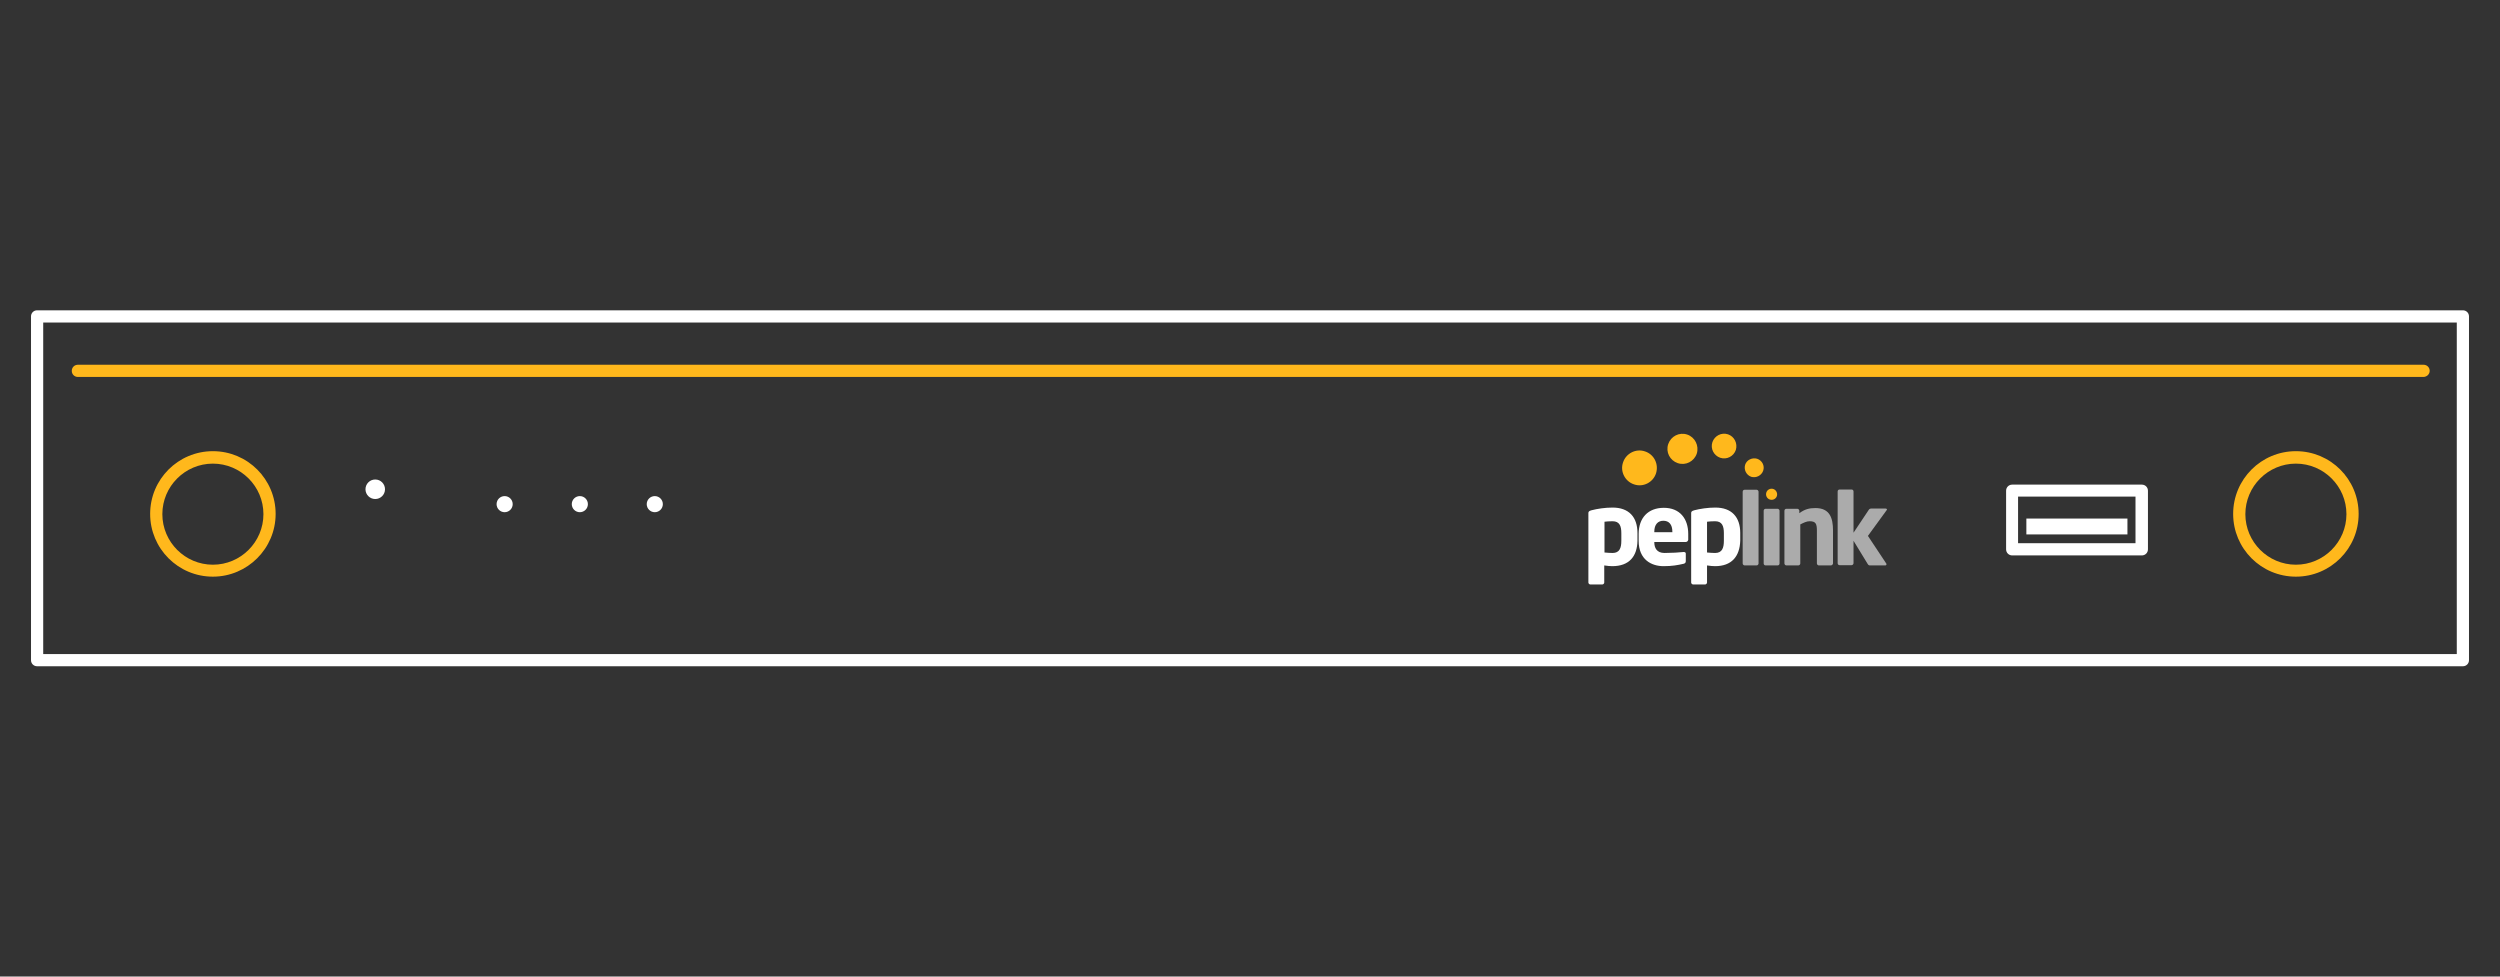 <?xml version="1.0" encoding="UTF-8"?> <!-- Generator: Adobe Illustrator 25.2.1, SVG Export Plug-In . SVG Version: 6.00 Build 0) --> <svg xmlns="http://www.w3.org/2000/svg" xmlns:xlink="http://www.w3.org/1999/xlink" version="1.1" id="Layer_1" x="0px" y="0px" viewBox="0 0 1024 400" style="enable-background:new 0 0 1024 400;" xml:space="preserve"><rect x="0" y="0" width="1024" height="400" fill="#333333" stroke="none"/> <style type="text/css"> .st0{fill:#FFFFFF;} .st1{display:none;} .st2{display:inline;} .st3{fill:#231F20;} .st4{fill:#FFB81C;} .st5{fill:#ABABAB;} </style> <g> <path class="st0" d="M1008.8,272.9H15.2c-1.4,0-2.5-1.1-2.5-2.5V129.6c0-1.4,1.1-2.5,2.5-2.5h993.6c1.4,0,2.5,1.1,2.5,2.5v140.8 C1011.3,271.8,1010.2,272.9,1008.8,272.9z M17.7,267.9h988.6V132.1H17.7V267.9z"></path> <g class="st1"> <g class="st2"> <path class="st3" d="M695,196.7c-1.3,3.8-5.3,5.8-9.1,4.6c-3.8-1.3-5.8-5.3-4.6-9.1c1.3-3.8,5.3-5.8,9.1-4.6 C694.2,188.9,696.2,192.9,695,196.7z"></path> <path class="st3" d="M711.8,188.6c-1.1,3.3-4.6,5-7.8,3.9c-3.3-1.1-5-4.6-3.9-7.8c1.1-3.3,4.6-5,7.8-3.9 C711.2,181.8,712.9,185.3,711.8,188.6z"></path> <path class="st3" d="M728,187.1c-0.9,2.7-3.8,4.1-6.4,3.2c-2.7-0.9-4.1-3.8-3.2-6.4c0.9-2.7,3.8-4.1,6.4-3.2 C727.4,181.5,728.8,184.4,728,187.1z"></path> <path class="st3" d="M739.3,195.6c-0.7,2.1-2.9,3.2-5,2.5c-2.1-0.7-3.2-2.9-2.5-5c0.7-2.1,2.9-3.2,5-2.5 C738.9,191.4,740,193.6,739.3,195.6z"></path> <path class="st3" d="M745,206.2c-0.4,1.2-1.7,1.9-2.9,1.5c-1.2-0.4-1.9-1.7-1.5-2.9c0.4-1.2,1.7-1.9,2.9-1.5 C744.7,203.6,745.4,204.9,745,206.2z"></path> <path class="st3" d="M677,235.1c-0.8,0-2.2-0.1-3.4-0.3v7.1c0,0.5-0.4,0.8-0.8,0.8h-4.9c-0.4,0-0.9-0.4-0.9-0.8v-28.7 c0-0.7,0.2-0.9,1.3-1.2c2.3-0.6,5.6-1.1,8.7-1.1c6.6,0,10.3,3.8,10.3,10.5v3.2C687.2,231.1,683.9,235.1,677,235.1z M680.6,221.5 c0-2.9-0.7-5-3.6-5c-1.4,0-2.6,0.1-3.4,0.2v12.8c1,0.1,2.4,0.2,3.4,0.2c2.9,0,3.6-2.2,3.6-5V221.5z"></path> <path class="st3" d="M707.3,225.1h-13v0.1c0,2.3,1,4.5,4.2,4.5c2.6,0,6.2-0.2,7.9-0.4h0.1c0.4,0,0.8,0.2,0.8,0.7v3.1 c0,0.7-0.2,0.9-0.9,1.1c-2.6,0.7-4.8,1-8.4,1c-4.9,0-10.3-2.6-10.3-10.5v-2.9c0-6.6,3.8-10.8,10.3-10.8c6.7,0,10.1,4.6,10.1,10.8 v2.4C708.2,224.7,707.9,225.1,707.3,225.1z M701.7,220.9c0-3-1.4-4.5-3.7-4.5c-2.2,0-3.8,1.6-3.8,4.5v0.2h7.4L701.7,220.9 L701.7,220.9z"></path> <path class="st3" d="M719.4,235.1c-0.8,0-2.2-0.1-3.4-0.3v7.1c0,0.5-0.4,0.8-0.8,0.8h-4.9c-0.4,0-0.9-0.4-0.9-0.8v-28.7 c0-0.7,0.2-0.9,1.3-1.2c2.3-0.6,5.6-1.1,8.7-1.1c6.6,0,10.3,3.8,10.3,10.5v3.2C729.7,231.1,726.3,235.1,719.4,235.1z M723,221.5 c0-2.9-0.7-5-3.6-5c-1.3,0-2.6,0.1-3.4,0.2v12.8c1,0.1,2.4,0.2,3.4,0.2c2.9,0,3.6-2.2,3.6-5V221.5z"></path> <path class="st3" d="M736.6,234.8h-5c-0.4,0-0.9-0.4-0.9-0.9v-29.7c0-0.5,0.4-0.8,0.9-0.8h5c0.4,0,0.8,0.4,0.8,0.8v29.7 C737.4,234.4,737.1,234.8,736.6,234.8z"></path> <path class="st3" d="M745.3,234.8h-5c-0.5,0-0.8-0.4-0.8-0.8v-21.8c0-0.5,0.4-0.8,0.8-0.8h5c0.4,0,0.8,0.4,0.8,0.8V234 C746.1,234.4,745.7,234.8,745.3,234.8z"></path> <path class="st3" d="M767.3,234.8h-4.9c-0.4,0-0.8-0.4-0.8-0.9v-13.6c0-2.9-0.5-3.8-3-3.8c-1.2,0-2.5,0.6-3.8,1.3v16.1 c0,0.4-0.4,0.9-0.8,0.9h-5c-0.4,0-0.9-0.4-0.9-0.9v-21.8c0-0.5,0.4-0.8,0.8-0.8h4.6c0.4,0,0.8,0.4,0.8,0.8v1 c2.3-1.6,4.1-2.1,6.7-2.1c5.9,0,7.2,4.1,7.2,9.3v13.6C768.1,234.4,767.7,234.8,767.3,234.8z"></path> <path class="st3" d="M790.2,212.2l-7.6,10.3l7.6,11.4c0.1,0.1,0.1,0.2,0.1,0.3c0,0.3-0.2,0.5-0.5,0.5h-6.2c-0.5,0-0.7-0.1-1-0.6 l-5.9-9.6v9.3c0,0.4-0.4,0.9-0.8,0.9H771c-0.5,0-0.9-0.4-0.9-0.9v-29.7c0-0.5,0.4-0.8,0.9-0.8h4.9c0.5,0,0.8,0.4,0.8,0.8v17.1 l6.2-9.4c0.3-0.5,0.7-0.6,1.1-0.6h5.8c0.4,0,0.6,0.2,0.6,0.5C790.4,211.9,790.3,212,790.2,212.2z"></path> </g> </g> <g> <path class="st0" d="M877.3,227.5h-53.1c-1.4,0-2.5-1.1-2.5-2.5v-24c0-1.4,1.1-2.5,2.5-2.5h53.1c1.4,0,2.5,1.1,2.5,2.5v24 C879.8,226.4,878.7,227.5,877.3,227.5z M826.6,222.5h48.1v-19.1h-48.1V222.5z"></path> <rect x="830" y="212.4" class="st0" width="41.4" height="6.5"></rect> </g> <g> <path class="st4" d="M940.4,236.2c-14.2,0-25.7-11.5-25.7-25.7s11.5-25.7,25.7-25.7s25.7,11.5,25.7,25.7S954.6,236.2,940.4,236.2z M940.4,189.9c-11.4,0-20.7,9.3-20.7,20.7s9.3,20.7,20.7,20.7s20.7-9.3,20.7-20.7S951.8,189.9,940.4,189.9z"></path> </g> <g> <path class="st4" d="M87.2,236.2c-14.2,0-25.7-11.5-25.7-25.7s11.5-25.7,25.7-25.7s25.7,11.5,25.7,25.7S101.3,236.2,87.2,236.2z M87.2,189.9c-11.4,0-20.7,9.3-20.7,20.7s9.3,20.7,20.7,20.7s20.7-9.3,20.7-20.7S98.6,189.9,87.2,189.9z"></path> </g> <path class="st4" d="M992.6,154.4H31.9c-1.4,0-2.5-1.1-2.5-2.5c0-1.4,1.1-2.5,2.5-2.5h960.8c1.4,0,2.5,1.1,2.5,2.5 C995.2,153.3,994,154.4,992.6,154.4z"></path> </g> <g id="LOGO"> <g id="LOGO_GRAPHIC"> <path class="st4" d="M678.3,193.9c-1.2,3.7-5.3,5.8-9,4.5c-3.7-1.2-5.8-5.3-4.5-9c1.2-3.7,5.3-5.8,9-4.5 C677.5,186.1,679.5,190.1,678.3,193.9z"></path> <path class="st4" d="M695,185.8c-1.1,3.2-4.5,5-7.8,3.9c-3.2-1.1-5-4.5-3.9-7.8c1.1-3.2,4.5-5,7.8-3.9 C694.3,179.1,696,182.6,695,185.8z"></path> <path class="st4" d="M711,184.3c-0.9,2.6-3.7,4.1-6.4,3.2c-2.6-0.9-4.1-3.7-3.2-6.4c0.9-2.6,3.7-4.1,6.4-3.2 C710.4,178.8,711.8,181.6,711,184.3z"></path> <path class="st4" d="M722.2,192.8c-0.7,2-2.9,3.1-4.9,2.5c-2-0.7-3.1-2.9-2.5-4.9s2.9-3.1,4.9-2.5 C721.8,188.6,722.9,190.8,722.2,192.8z"></path> <path class="st4" d="M727.8,203.2c-0.4,1.2-1.7,1.8-2.9,1.4c-1.2-0.4-1.8-1.7-1.4-2.9c0.4-1.2,1.7-1.8,2.9-1.4 C727.5,200.7,728.2,202,727.8,203.2z"></path> <path class="st0" d="M660.4,231.9c-0.8,0-2.1-0.1-3.3-0.3v7c0,0.4-0.4,0.8-0.8,0.8h-4.9c-0.4,0-0.8-0.4-0.8-0.8v-28.4 c0-0.6,0.2-0.9,1.3-1.2c2.3-0.6,5.5-1.1,8.6-1.1c6.6,0,10.2,3.8,10.2,10.4v3.2C670.6,227.9,667.3,231.9,660.4,231.9z M664.1,218.4 c0-2.9-0.7-4.9-3.6-4.9c-1.3,0-2.6,0.1-3.3,0.2v12.6c1,0.1,2.4,0.2,3.3,0.2c2.9,0,3.6-2.1,3.6-5V218.4z"></path> <path class="st0" d="M690.5,222h-12.9v0.1c0,2.3,1,4.4,4.2,4.4c2.6,0,6.2-0.2,7.8-0.4h0.1c0.4,0,0.8,0.2,0.8,0.6v3.1 c0,0.6-0.2,0.9-0.8,1.1c-2.6,0.6-4.8,1-8.3,1c-4.9,0-10.2-2.6-10.2-10.4v-2.8c0-6.5,3.8-10.7,10.3-10.7c6.6,0,10,4.5,10,10.7v2.4 C691.4,221.6,691,222,690.5,222z M685,217.8c0-3-1.4-4.5-3.7-4.5c-2.2,0-3.7,1.5-3.7,4.5v0.2h7.4V217.8z"></path> <path class="st0" d="M702.5,231.9c-0.8,0-2.1-0.1-3.3-0.3v7c0,0.4-0.4,0.8-0.8,0.8h-4.9c-0.4,0-0.8-0.4-0.8-0.8v-28.4 c0-0.6,0.2-0.9,1.3-1.2c2.3-0.6,5.5-1.1,8.6-1.1c6.6,0,10.2,3.8,10.2,10.4v3.2C712.6,227.9,709.3,231.9,702.5,231.9z M706.1,218.4 c0-2.9-0.7-4.9-3.6-4.9c-1.3,0-2.6,0.1-3.3,0.2v12.6c1,0.1,2.4,0.2,3.3,0.2c2.9,0,3.6-2.1,3.6-5V218.4z"></path> <path class="st5" d="M719.5,231.6h-4.9c-0.4,0-0.8-0.4-0.8-0.8v-29.4c0-0.5,0.4-0.8,0.8-0.8h4.9c0.4,0,0.8,0.4,0.8,0.8v29.4 C720.3,231.1,720,231.6,719.5,231.6z"></path> <path class="st5" d="M728.1,231.6h-4.9c-0.5,0-0.8-0.4-0.8-0.8v-21.6c0-0.5,0.4-0.8,0.8-0.8h4.9c0.4,0,0.8,0.4,0.8,0.8v21.6 C728.9,231.2,728.6,231.6,728.1,231.6z"></path> <path class="st5" d="M749.9,231.6H745c-0.4,0-0.8-0.4-0.8-0.8v-13.5c0-2.8-0.5-3.8-3-3.8c-1.2,0-2.4,0.6-3.8,1.3v16 c0,0.4-0.4,0.8-0.8,0.8h-4.9c-0.4,0-0.8-0.4-0.8-0.8v-21.6c0-0.5,0.4-0.8,0.8-0.8h4.5c0.4,0,0.8,0.4,0.8,0.8v1 c2.2-1.6,4-2.1,6.6-2.1c5.9,0,7.2,4.1,7.2,9.2v13.5C750.8,231.1,750.4,231.6,749.9,231.6z"></path> <path class="st5" d="M772.6,209.2l-7.5,10.3l7.5,11.3c0.1,0.1,0.1,0.2,0.1,0.3c0,0.3-0.2,0.5-0.5,0.5H766c-0.4,0-0.7-0.1-1-0.6 l-5.8-9.5v9.2c0,0.4-0.4,0.8-0.8,0.8h-4.9c-0.5,0-0.8-0.4-0.8-0.8v-29.4c0-0.5,0.4-0.8,0.8-0.8h4.9c0.5,0,0.8,0.4,0.8,0.8v16.9 l6.2-9.3c0.3-0.5,0.7-0.6,1.1-0.6h5.8c0.4,0,0.6,0.2,0.6,0.5C772.8,208.9,772.7,209,772.6,209.2z"></path> </g> </g> <circle class="st0" cx="153.7" cy="200.4" r="4"></circle> <circle class="st0" cx="206.7" cy="206.5" r="3.3"></circle> <circle class="st0" cx="237.5" cy="206.5" r="3.3"></circle> <circle class="st0" cx="268.2" cy="206.5" r="3.3"></circle> </svg> 